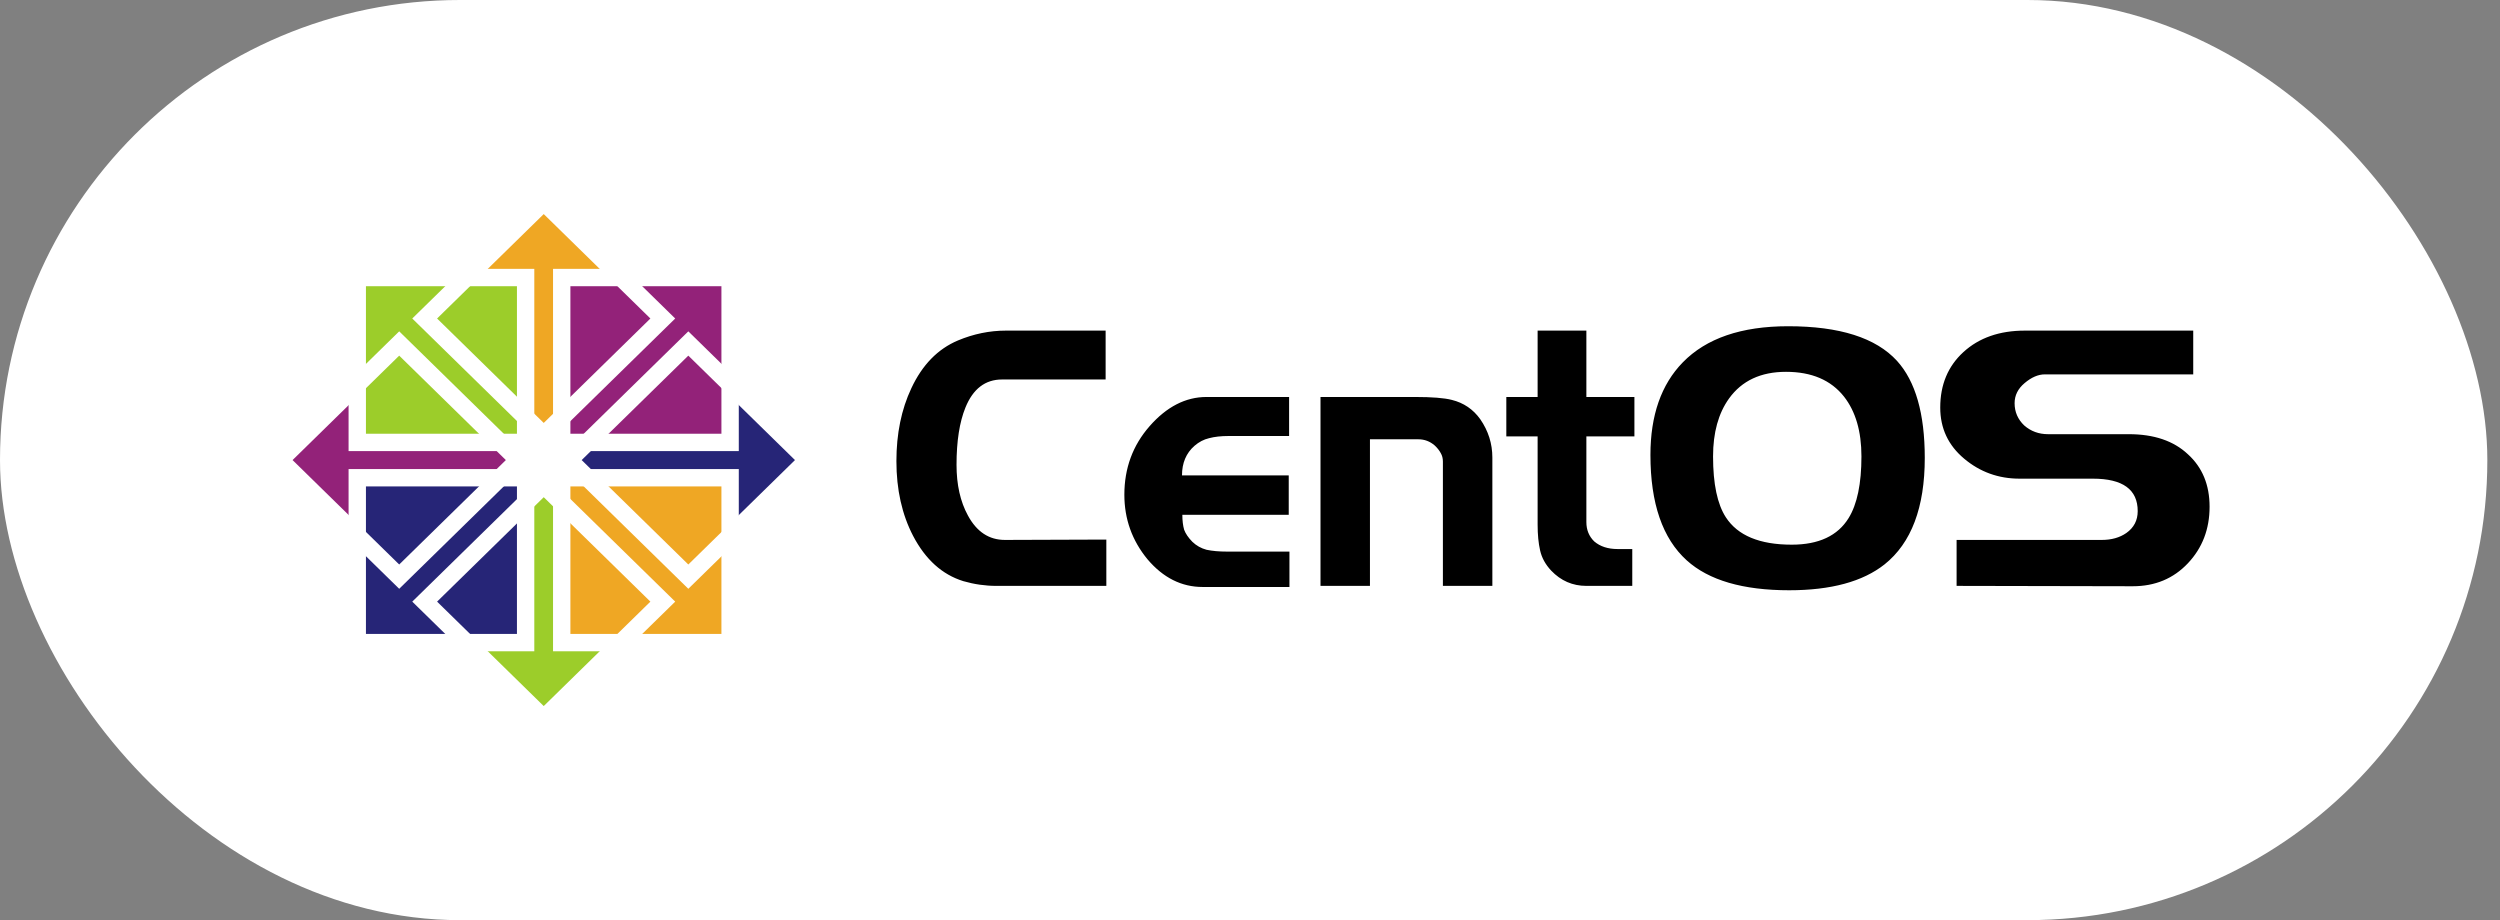 <svg width="144" height="53" viewBox="0 0 144 53" fill="none" xmlns="http://www.w3.org/2000/svg">
<rect x="0" y="0" width="144" height="53" fill="#808080" stroke="none"/>
<rect width="143.271" height="53" rx="26.5" fill="white"/>
<path d="M63.725 33.747H57.392C56.75 33.747 56.114 33.656 55.486 33.474C54.27 33.096 53.307 32.228 52.596 30.869C51.954 29.637 51.633 28.201 51.633 26.563C51.633 24.981 51.92 23.58 52.494 22.362C53.122 21.018 54.017 20.1 55.178 19.61C56.08 19.232 57.003 19.043 57.945 19.043H63.684V21.858H57.72C56.75 21.858 56.046 22.397 55.609 23.475C55.267 24.316 55.096 25.415 55.096 26.773C55.096 27.921 55.315 28.895 55.752 29.693C56.258 30.631 56.968 31.1 57.884 31.1L63.725 31.079V33.747ZM74.272 33.81H69.272C68.055 33.81 66.997 33.278 66.095 32.214C65.207 31.135 64.763 29.896 64.763 28.495C64.763 26.969 65.248 25.653 66.218 24.547C67.201 23.426 68.295 22.866 69.497 22.866H74.252V25.114H70.768C70.331 25.114 69.955 25.156 69.641 25.24C69.34 25.31 69.06 25.457 68.8 25.681C68.322 26.101 68.083 26.668 68.083 27.382H74.231V29.651H68.103C68.103 29.987 68.138 30.274 68.206 30.512C68.288 30.736 68.445 30.967 68.677 31.205C68.909 31.429 69.183 31.583 69.497 31.667C69.825 31.737 70.221 31.772 70.686 31.772H74.272V33.81ZM85.96 33.747H83.111V26.584C83.111 26.402 83.07 26.241 82.988 26.101C82.906 25.947 82.79 25.8 82.64 25.66C82.366 25.422 82.052 25.303 81.697 25.303H78.909V33.747H76.061V22.866H81.512C82.482 22.866 83.186 22.922 83.623 23.034C84.306 23.202 84.853 23.573 85.263 24.147C85.728 24.82 85.96 25.555 85.96 26.353V33.747ZM94.142 25.135H91.375V30.071C91.375 30.519 91.525 30.89 91.826 31.184C92.168 31.478 92.618 31.625 93.179 31.625H94.019V33.747H91.375C90.583 33.747 89.906 33.453 89.346 32.865C89.018 32.515 88.806 32.13 88.711 31.709C88.615 31.289 88.567 30.792 88.567 30.218V25.135H86.764V22.866H88.567V19.043H91.375V22.866H94.142V25.135ZM110.867 26.374C110.867 29.231 110.095 31.275 108.551 32.508C107.294 33.502 105.463 33.999 103.058 33.999C100.394 33.999 98.426 33.425 97.156 32.277C95.762 31.016 95.065 28.993 95.065 26.206C95.065 23.923 95.687 22.145 96.93 20.871C98.283 19.484 100.305 18.791 102.997 18.791C105.962 18.791 108.052 19.456 109.268 20.787C110.334 21.963 110.867 23.825 110.867 26.374ZM107.219 26.29C107.219 24.848 106.884 23.699 106.215 22.845C105.463 21.893 104.349 21.417 102.874 21.417C101.426 21.417 100.332 21.928 99.595 22.95C98.98 23.804 98.672 24.918 98.672 26.29C98.672 27.872 98.918 29.042 99.41 29.798C100.093 30.848 101.357 31.373 103.202 31.373C104.759 31.373 105.852 30.862 106.481 29.84C106.973 29.042 107.219 27.858 107.219 26.29ZM127.272 29.189C127.272 30.477 126.856 31.562 126.022 32.445C125.189 33.327 124.13 33.768 122.846 33.768L112.7 33.747V31.1H121.062C121.623 31.1 122.094 30.967 122.477 30.701C122.914 30.393 123.132 29.973 123.132 29.441C123.132 28.195 122.272 27.571 120.55 27.571H116.328C115.112 27.571 114.046 27.186 113.131 26.416C112.215 25.646 111.758 24.666 111.758 23.475C111.758 22.159 112.202 21.095 113.09 20.282C113.992 19.456 115.173 19.043 116.635 19.043H126.33V21.564H117.783C117.401 21.564 117.011 21.732 116.615 22.068C116.232 22.39 116.041 22.775 116.041 23.223C116.041 23.727 116.226 24.154 116.594 24.505C116.977 24.841 117.435 25.009 117.968 25.009H122.62C124.068 25.009 125.202 25.394 126.022 26.164C126.856 26.92 127.272 27.928 127.272 29.189Z" fill="black"/>
<path fill-rule="evenodd" clip-rule="evenodd" d="M28.849 25.38L29.983 26.483L28.849 27.587H20.868V31.266L16 26.483L20.868 21.782V25.38L28.849 25.38Z" fill="#932279"/>
<path fill-rule="evenodd" clip-rule="evenodd" d="M32.464 24.082L31.337 25.192L30.21 24.082V16.266H26.453L31.337 11.5L36.139 16.266H32.465L32.464 24.082Z" fill="#EFA724"/>
<path fill-rule="evenodd" clip-rule="evenodd" d="M33.787 27.62L32.653 26.517L33.787 25.413H41.769V21.734L46.637 26.517L41.769 31.218V27.62L33.787 27.62Z" fill="#262577"/>
<path fill-rule="evenodd" clip-rule="evenodd" d="M30.172 28.918L31.3 27.808L32.427 28.918V36.734H36.184L31.3 41.5L26.498 36.734H30.172L30.172 28.918Z" fill="#9CCD2A"/>
<path d="M20.578 15.986H30.276V25.483H20.578V15.986Z" fill="#9CCD2A" stroke="white"/>
<path d="M32.355 15.986H42.054V25.483H32.355V15.986Z" fill="#932279" stroke="white"/>
<path d="M32.355 27.518H42.054V37.014H32.355V27.518Z" fill="#EFA724" stroke="white"/>
<path d="M20.578 27.518H30.276V37.014H20.578V27.518Z" fill="#262577" stroke="white"/>
<path d="M16.137 26.5L22.994 19.785L29.852 26.5L22.994 33.215L16.137 26.5Z" stroke="white"/>
<path d="M24.461 18.346L31.319 11.631L38.177 18.346L31.319 25.061L24.461 18.346Z" stroke="white"/>
<path d="M32.789 26.5L39.647 19.785L46.505 26.5L39.647 33.215L32.789 26.5Z" stroke="white"/>
<path d="M24.461 34.654L31.319 27.939L38.177 34.654L31.319 41.369L24.461 34.654Z" stroke="white"/>
</svg>

